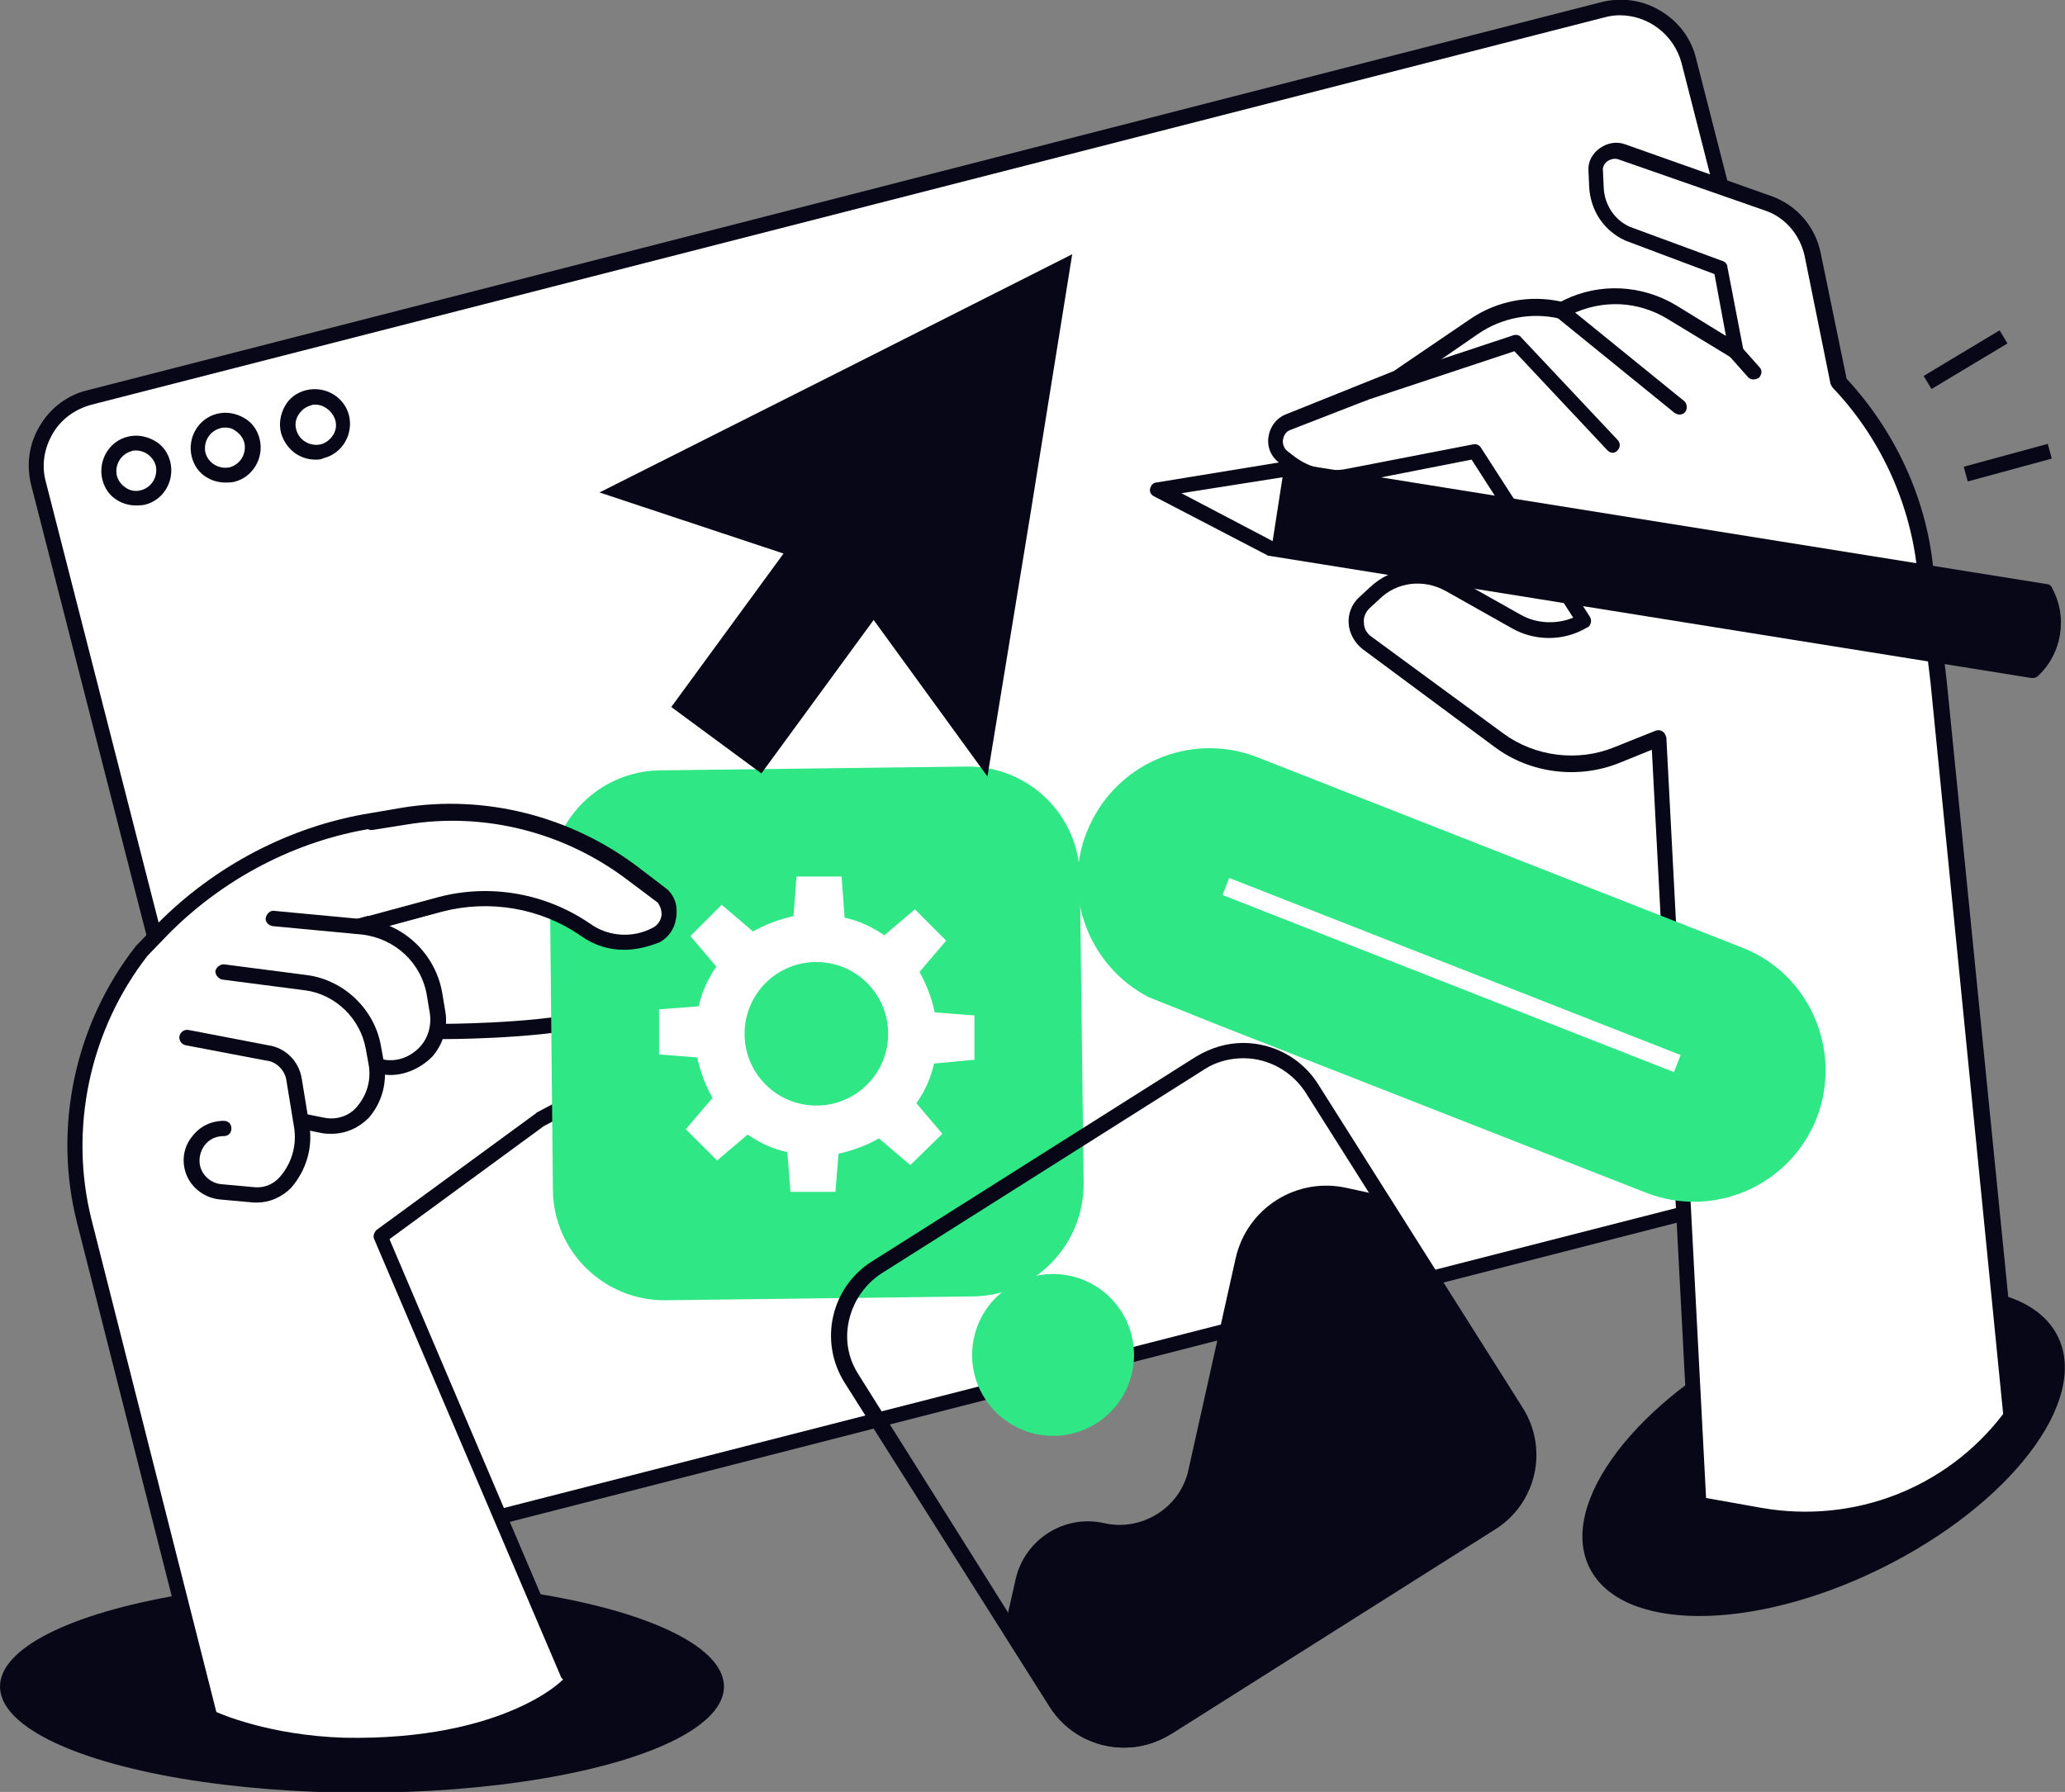 <svg xmlns="http://www.w3.org/2000/svg" xml:space="preserve" viewBox="0 0 270.4 234.7"><rect x="0" y="0" width="270.4" height="234.7" fill="#808080" stroke="none"/><style>.st5{fill:#fff}.st6{fill:#080717}</style><g id="Layer_2"><path d="m248.3 151.8-198 50.7c-5 1.3-10.1-1.7-11.3-6.7L5 63.3c-1.3-5 1.7-10.1 6.7-11.3L209.8 1.3c5-1.3 10.1 1.7 11.3 6.7L255 140.5c1.3 5-1.7 10.1-6.7 11.3" class="st5"/><path d="M48 203.8c-4.6 0-8.8-3.1-10-7.8L4.1 63.6c-.7-2.7-.3-5.5 1.1-7.8 1.4-2.4 3.7-4.1 6.3-4.7L209.6.3c2.7-.7 5.5-.3 7.8 1.1 2.4 1.4 4.1 3.7 4.7 6.3L256 140.2c.7 2.7.3 5.5-1.1 7.8-1.4 2.4-3.7 4.1-6.3 4.7L50.5 203.5c-.8.2-1.7.3-2.5.3M212.1 2q-1.05 0-2.1.3L12 53c-2.2.6-4 1.9-5.1 3.8s-1.5 4.1-.9 6.3l33.9 132.5c.6 2.2 1.9 4 3.8 5.1s4.2 1.5 6.3.9l198.1-50.7c2.2-.6 4-1.9 5.1-3.8s1.5-4.2.9-6.3L220.2 8.3c-1-3.8-4.4-6.3-8.1-6.3m36.2 149.8" class="st6"/><path d="M17.8 66.2c-.8 0-1.6-.2-2.3-.6-1.1-.6-1.8-1.6-2.1-2.8-.6-2.5.9-5 3.3-5.6 1.2-.3 2.4-.1 3.5.5s1.8 1.6 2.1 2.8c.6 2.5-.9 5-3.3 5.6-.5.1-.9.1-1.2.1m0-7.2c-.2 0-.4 0-.6.1-1.4.4-2.2 1.8-1.9 3.2.2.7.6 1.2 1.2 1.6s1.3.5 2 .3c1.4-.4 2.2-1.8 1.9-3.2-.2-.7-.6-1.2-1.2-1.6-.5-.3-1-.4-1.4-.4M29.5 63.2c-.8 0-1.6-.2-2.3-.6-1.1-.6-1.8-1.6-2.1-2.8-.6-2.5.9-5 3.3-5.6 1.2-.3 2.4-.1 3.5.5s1.8 1.6 2.1 2.8c.6 2.5-.9 5-3.3 5.6-.4.1-.8.1-1.2.1m0-7.2c-.2 0-.4 0-.7.1-1.4.4-2.2 1.8-1.9 3.2.4 1.4 1.8 2.2 3.2 1.9 1.4-.4 2.2-1.8 1.9-3.2-.2-.7-.6-1.2-1.2-1.6-.4-.3-.8-.4-1.3-.4M41.3 60.2c-2.1 0-3.9-1.4-4.5-3.5-.3-1.2-.1-2.4.5-3.5s1.6-1.8 2.8-2.1c2.5-.6 5 .9 5.6 3.3.6 2.5-.9 5-3.3 5.6-.4.2-.7.2-1.1.2m0-7.2c-.2 0-.4 0-.6.1-.7.2-1.2.6-1.6 1.2s-.5 1.3-.3 2c.4 1.4 1.8 2.2 3.2 1.9.7-.2 1.2-.6 1.6-1.2s.5-1.3.3-2c-.4-1.2-1.5-2-2.6-2" class="st6"/><ellipse cx="47.4" cy="220.9" class="st6" rx="47.4" ry="13.9"/><ellipse cx="238.8" cy="190.2" class="st6" rx="34.2" ry="17" transform="rotate(-26.263 238.75 190.204)"/><path d="M87.9 116.8q-.15-.15 0 0l-17.4-8.4c-.4-.3-8.2-1.5-8.7-1.4l-12.8-.4c-10.5 1.7-20.4 6.9-27.8 14.6l-2.7 2.8-.1.1c-8 10.3-10.8 24-7.7 36.6l16.1 62.4c.2.7 1.7 1.2 1.7 1.2s6.6 3 16.6 3.3c21 .4 29.3-7.8 29.1-8.3l-24-57.7 21.2-15.4 11-3.4c2.2-1.2 3.4-3.6 2.9-6.1s-2.5-4.3-5-4.5c-1.3-.1-2.7 0-4 .2-5.5 1.2-15.3 2.9-18.2 2.9 0-.4-.1-3.1-.2-3.5l-3.8-7.3c-.1-.5-4-2.8-4.4-3.1l9.9-3.8 3.2.3c5 .5 9.9 1.8 14.3 4.2 3.4 1.8 7.2 3.3 9.2 2.4 1.4-.7 2.6-1.9 2.9-3.5.3-1.5-.2-3.1-1.3-4.2" class="st5"/><path d="M74.3 220.1c-.4 0-.8-.2-.9-.6L49 162.3c-.2-.4 0-.9.3-1.2l20.9-15.3.1-.1 10.8-5.7c1.5-.8 1.7-2.2 1.5-3.2-.2-1.1-1-2.3-2.7-2.4-1.1-.1-2.2 0-3.3.2-7.1 1.5-18.3 1.5-18.8 1.5-.6 0-1-.4-1-1s.4-1 1-1c.1 0 11.5 0 18.4-1.5 1.3-.3 2.6-.4 3.9-.2 2.3.2 4 1.8 4.5 4 .4 2.2-.6 4.3-2.6 5.4l-10.8 5.7L51 162.3l24 56.4c.2.5 0 1.1-.5 1.3 0 .1-.1.1-.2.1M251.89 49.237l9.945-5.97 1.03 1.715-9.946 5.97zM257.141 61.129l11-2.995.526 1.93-11 2.995z" class="st6"/><path d="m127.4 169.8-40.2.5c-8.1.1-14.7-6.4-14.8-14.4l-.4-40.2c-.1-8.1 6.4-14.7 14.4-14.8l40.2-.5c8.1-.1 14.7 6.4 14.8 14.4l.5 40.2c0 8.1-6.4 14.7-14.5 14.8" style="fill:#2fe784"/><path d="M27.5 225.7c-.4 0-.9-.3-1-.8l-16.4-64.7c-3.2-12.5-.3-26.1 7.7-36.3 0 0 0-.1.1-.1l2.7-2.8c7.5-7.6 17.4-12.8 27.9-14.5l4.1-.7c10.9-1.8 22.2 1.1 31 7.8l3.8 2.9.1.1c.9.9 1.3 2.2 1 3.5-.2 1.3-1 2.4-2.1 3-3.3 1.7-7.2 1.5-10.3-.6l-8.4-5.8-20.7 5.6c-.5.1-1.1-.2-1.2-.7s.2-1.1.7-1.2l21.2-5.6c.3-.1.6 0 .8.1l8.8 6c2.4 1.7 5.6 1.9 8.2.5.6-.3 1-.9 1.1-1.5s-.1-1.3-.5-1.8l-3.7-2.9c-8.4-6.4-19.1-9.1-29.5-7.4l-4.1.7c-10.1 1.6-19.6 6.6-26.8 13.9l-2.7 2.8C11.7 135 9 147.9 12 159.8l16.4 64.7c.1.5-.2 1.1-.7 1.2z" class="st6"/><path d="m48.6 107.6 4.4-.7c10.5-1.7 21.2 1 29.7 7.4l4.1 3.1c1.4 1.5 1 3.9-.8 4.9-2.9 1.6-6.5 1.4-9.2-.5-5.6-3.8-12.5-5.1-19-3.3l-9.6 2.6z" class="st5"/><path d="M81.7 124.4c-2 0-3.9-.6-5.6-1.8-5.3-3.7-12-4.8-18.2-3.2l-9.6 2.6c-.5.1-1.1-.2-1.2-.7s.2-1.1.7-1.2l9.6-2.6c6.8-1.8 14.1-.5 19.9 3.5 2.4 1.7 5.6 1.9 8.2.5.6-.3 1-.9 1.1-1.5s-.1-1.3-.5-1.8l-4-3c-8.2-6.2-18.7-8.9-28.9-7.2l-4.4.7c-.5.1-1.1-.3-1.1-.8-.1-.5.3-1.1.8-1.1l4.4-.7c10.7-1.7 21.8 1 30.4 7.6l4.1 3.1.1.1c.9.9 1.3 2.2 1 3.5-.2 1.3-1 2.4-2.1 3-1.5.6-3.1 1-4.7 1" class="st6"/><path d="M51.1 140.8c-.6 0-1.1-.1-1.7-.2l-.3-.1c-.5-.1-.9-.7-.7-1.2.1-.5.7-.9 1.2-.7l.3.1c1.9.5 3.8-.2 5.1-1.6 1.1-1.2 1.5-2.8 1.3-4.3l-.4-2.4c-.7-4.3-4.2-7.5-8.5-8l-11.7-1.1c-.5-.1-1-.5-.9-1.1.1-.5.6-1 1.1-.9l11.7 1.1c5.2.5 9.4 4.5 10.3 9.6l.4 2.4c.4 2.2-.3 4.4-1.7 6-1.5 1.5-3.5 2.4-5.5 2.4" class="st6"/><path d="M43.4 148.5c-.4 0-.8 0-1.3-.1l-2.5-.5c-.5-.1-.9-.6-.8-1.2.1-.5.6-.9 1.2-.8l2.5.5c1.5.3 3.2-.2 4.2-1.4 1.3-1.5 1.9-3.4 1.6-5.4l-.4-2.2c-.7-4-4-7.2-8-7.7l-10.8-1.4c-.5-.1-.9-.6-.9-1.1.1-.5.6-.9 1.1-.9l10.8 1.4c4.9.6 9 4.5 9.8 9.4l.4 2.2c.4 2.6-.3 5.1-2 7.1-1.3 1.3-3 2.1-4.9 2.1" class="st6"/><path d="M33.7 157.5h-.5l-4.4-.4c-2.2-.2-4.1-1.8-4.6-3.9-.4-1.6 0-3.2 1-4.4 1-1.3 2.5-2 4.1-2 .6 0 1 .4 1 1s-.4 1-1 1c-1 0-1.9.4-2.5 1.2s-.8 1.8-.6 2.7c.3 1.3 1.5 2.3 2.8 2.4l4.4.4c1.2.1 2.4-.4 3.2-1.3 1.6-1.8 2.3-4.2 1.9-6.6l-1-6.1c-.2-1.4-1.4-2.5-2.7-2.6l-10.5-2c-.5-.1-.9-.6-.8-1.2.1-.5.6-.9 1.2-.8l10.4 2c2.2.3 4 2 4.4 4.3l1 6.1c.5 3-.4 6-2.4 8.3-1.2 1.2-2.8 1.9-4.4 1.9" class="st6"/><path d="M127.6 138.8V133l-5.2-.4c-.4-1.9-1.1-3.7-2-5.3l3.5-4.1-4.1-4.1-4 3.4c-1.6-1.1-3.3-1.9-5.2-2.3l-.4-5.4h-5.9l-.4 5.2c-1.9.4-3.7 1.1-5.3 2l-4.1-3.5-4.1 4.1 3.4 4c-1.1 1.6-1.9 3.3-2.3 5.2l-5.2.4v5.9l5 .4c.4 1.9 1.1 3.7 2 5.3l-3.5 4.1 4.1 4.1 4-3.4c1.6 1.1 3.3 1.9 5.2 2.3l.4 5.2h5.9l.4-5c1.9-.4 3.7-1.1 5.3-2l4.1 3.5 4.2-4.1-3.4-4c1.1-1.6 1.9-3.3 2.3-5.2zm-20.7 6c-5.2 0-9.4-4.2-9.4-9.4s4.2-9.4 9.4-9.4 9.4 4.2 9.4 9.4-4.2 9.4-9.4 9.4M168.6 55.4l14.3-5.8 10-6.9c3.3-2.3 7.4-3 11.3-2.2h.2l.7-.4c4.4-2.1 9.5-1.8 13.7.7l8.4 5.1-2.1-10.9-12.1-4.4c-2.3-1.1-3.9-3.4-4-6l-.1-2.2c-.1-1.8 1.7-3.2 3.4-2.5l19.2 6.8c3 1.1 5.1 3.6 5.8 6.6l3.4 16.8c6.3 6.6 10.2 15 11.3 24l1.8 15.1 9.6 96.1c-7.6 10.2-20.3 15.2-32.8 13l-8.1-1.4-5.3-100.4-5.5 2.2c-5.1 2.1-10.9 1.4-15.4-1.9L179 84.2c-1.7-1.3-1.9-3.7-.3-5.2l1.3-1.2c2.7-2.5 6.7-3 9.9-1.2l8.7 4.9c2.7 1.5 6.1 1.5 8.8-.1l-14.3-22.2-16.5 3.2c-2.7.5-5.5-.1-7.7-1.8l-.9-.7c-1.6-1.2-1.3-3.8.6-4.5" class="st5"/><path d="M236.5 200c-2 0-4.1-.2-6.1-.5l-8.1-1.4c-.5-.1-.8-.5-.8-.9l-5.2-99-4.2 1.7c-5.4 2.2-11.7 1.4-16.3-2L178.4 85c-1-.8-1.7-2-1.8-3.3s.4-2.6 1.4-3.5l1.3-1.2c3-2.9 7.5-3.4 11.1-1.4l8.7 4.9c2.1 1.2 4.7 1.3 6.9.4l-13.3-20.7-15.8 3.1c-3 .6-6.1-.1-8.5-2l-.9-.7c-1.1-.8-1.6-2.1-1.4-3.4s1-2.4 2.2-2.9l14.2-5.7 10-6.8c3.5-2.4 7.8-3.2 11.9-2.3l.4-.2c4.7-2.3 10.2-2 14.7.7l6.5 4-1.5-8.1-11.7-4.4c-2.8-1.3-4.5-3.9-4.7-6.9l-.1-2.2c-.1-1.2.5-2.3 1.5-3s2.2-.9 3.3-.5l19.2 6.8c3.3 1.2 5.7 4 6.4 7.4l3.4 16.5c6.2 6.7 10.3 15.3 11.3 24.4l1.8 15.1 9.6 96.1c0 .2 0 .5-.2.7-6.8 9-17 14.1-27.8 14.1m-13.1-3.8 7.3 1.3c12.1 2.1 24.2-2.6 31.6-12.3l-9.5-95.7-1.8-15.2c-1-8.7-4.9-17.1-11-23.5-.1-.1-.2-.3-.3-.5l-3.4-16.8c-.6-2.7-2.5-5-5.1-5.9L212 20.9c-.5-.2-1-.1-1.5.2-.4.3-.7.8-.6 1.3l.1 2.2c.1 2.2 1.4 4.2 3.4 5.1l12.2 4.5c.3.1.6.4.6.8l2.1 10.9c.1.4-.1.8-.4 1s-.8.2-1.1 0l-8.4-5.1c-3.9-2.4-8.6-2.6-12.7-.6l-.7.4c-.2.1-.4.1-.7.1h-.2c-3.6-.8-7.4-.1-10.5 2l-10 6.9c-.1 0-.1.1-.2.1L169 56.3c-.6.2-.9.7-1 1.3s.2 1.2.6 1.5l.9.7c2 1.5 4.5 2.1 6.9 1.6l16.5-3.2c.4-.1.8.1 1 .4l14.3 22.2c.1.2.2.5.1.8s-.2.5-.5.6c-3 1.8-6.8 1.8-9.8.1l-8.7-4.9c-2.9-1.6-6.4-1.2-8.7 1.1l-1.3 1.2c-.5.5-.8 1.2-.7 1.9 0 .7.4 1.4 1 1.8l17.3 12.7c4.1 3 9.7 3.7 14.4 1.8l5.5-2.2c.3-.1.6-.1.9.1s.4.5.5.8z" class="st6"/><path d="M219.9 54.3c-.2 0-.4-.1-.6-.2l-15.4-12.5c-.4-.3-.5-1-.2-1.4s1-.5 1.4-.2l15.4 12.5c.4.3.5 1 .2 1.4-.2.3-.5.4-.8.4M229.6 49.7c-.3 0-.5-.1-.7-.3l-2.4-2.7c-.4-.4-.3-1 .1-1.4s1-.3 1.4.1l2.4 2.7c.4.4.3 1-.1 1.4-.2.1-.4.2-.7.2" class="st6"/><path d="m267.9 77.5-99.8-16-16.5 2.7 14.8 7.7 99.8 16c2.8-2.8 3.5-7 1.7-10.4" class="st5"/><path d="m267.9 77.5-99.8-16-1.6 10.3 99.8 16c2.7-2.7 3.4-6.9 1.6-10.3" class="st6"/><path d="M266.2 88.8h-.2l-99.8-16c-.1 0-.2 0-.3-.1L151.1 65c-.4-.2-.6-.6-.5-1s.4-.8.8-.8l16.5-2.7h.3l99.8 16c.3 0 .6.2.7.5 2.1 3.8 1.3 8.6-1.8 11.5-.2.2-.4.3-.7.3m-99.5-17.9 99.2 15.8c2.1-2.2 2.6-5.6 1.3-8.3L168 62.5l-13.3 2.1z" class="st6"/><path d="m211.2 58.3-12.6-13.4-21.4 7.1z" class="st5"/><path d="M211.2 59.3c-.3 0-.5-.1-.7-.3l-12.2-13-20.8 6.9c-.5.2-1.1-.1-1.3-.6s.1-1.1.6-1.3l21.4-7.1c.4-.1.8 0 1 .3l12.6 13.4c.4.4.4 1 0 1.4q-.3.3-.6.3M162.8 138.6c3.3 0 6.3 1.7 8.1 4.4l26.8 42.4c1.4 2.2 1.8 4.7 1.2 7.2s-2.1 4.6-4.2 6l-42.4 26.8c-1.5 1-3.3 1.5-5.1 1.5-3.3 0-6.3-1.7-8.1-4.4L112.4 180c-1.4-2.2-1.8-4.7-1.2-7.2s2.1-4.6 4.2-6l42.4-26.8c1.4-.9 3.2-1.4 5-1.4m0-2c-2.1 0-4.2.6-6.2 1.8l-42.4 26.8c-5.4 3.4-7 10.5-3.6 15.9l26.8 42.4c2.2 3.5 5.9 5.4 9.8 5.4 2.1 0 4.2-.6 6.2-1.8l42.4-26.8c5.4-3.4 7-10.5 3.6-15.9L172.6 142c-2.2-3.5-6-5.4-9.8-5.4" class="st6"/><circle cx="137.9" cy="177.4" r="10.6" style="fill:#2fe784" transform="rotate(-77.579 137.937 177.436)"/><path d="m137.5 223.5-6.1-9.6 1.6-7.1c1.2-5.2 6.4-8.5 11.6-7.3 4.9 1.1 9.9-2 11-6.9l6.2-27.8c1.5-6.6 8-10.7 14.6-9.2l5.5 1.2 17.4 27.6c3.4 5.4 1.8 12.5-3.6 15.9l-42.4 26.8c-5.3 3.4-12.4 1.8-15.8-3.6M129.3 101.7l5.6-34.2 5.5-34.2-30.9 15.6-31 15.6 24.1 8-14.7 20.1 11.8 8.7 14.7-20.1z" class="st6"/><path d="m228.1 124.1-63.4-24.9c-8.9-3.5-18.9.9-22.4 9.8-3.3 8.3.4 17.6 8.1 21.6l9 3.6 56.1 22c8.9 3.5 18.9-.9 22.4-9.8 3.4-8.9-1-18.9-9.8-22.3" style="fill:#2fe784"/><path d="m160.08 117.222.878-2.234 59.112 23.197-.877 2.234z" class="st5"/></g></svg>